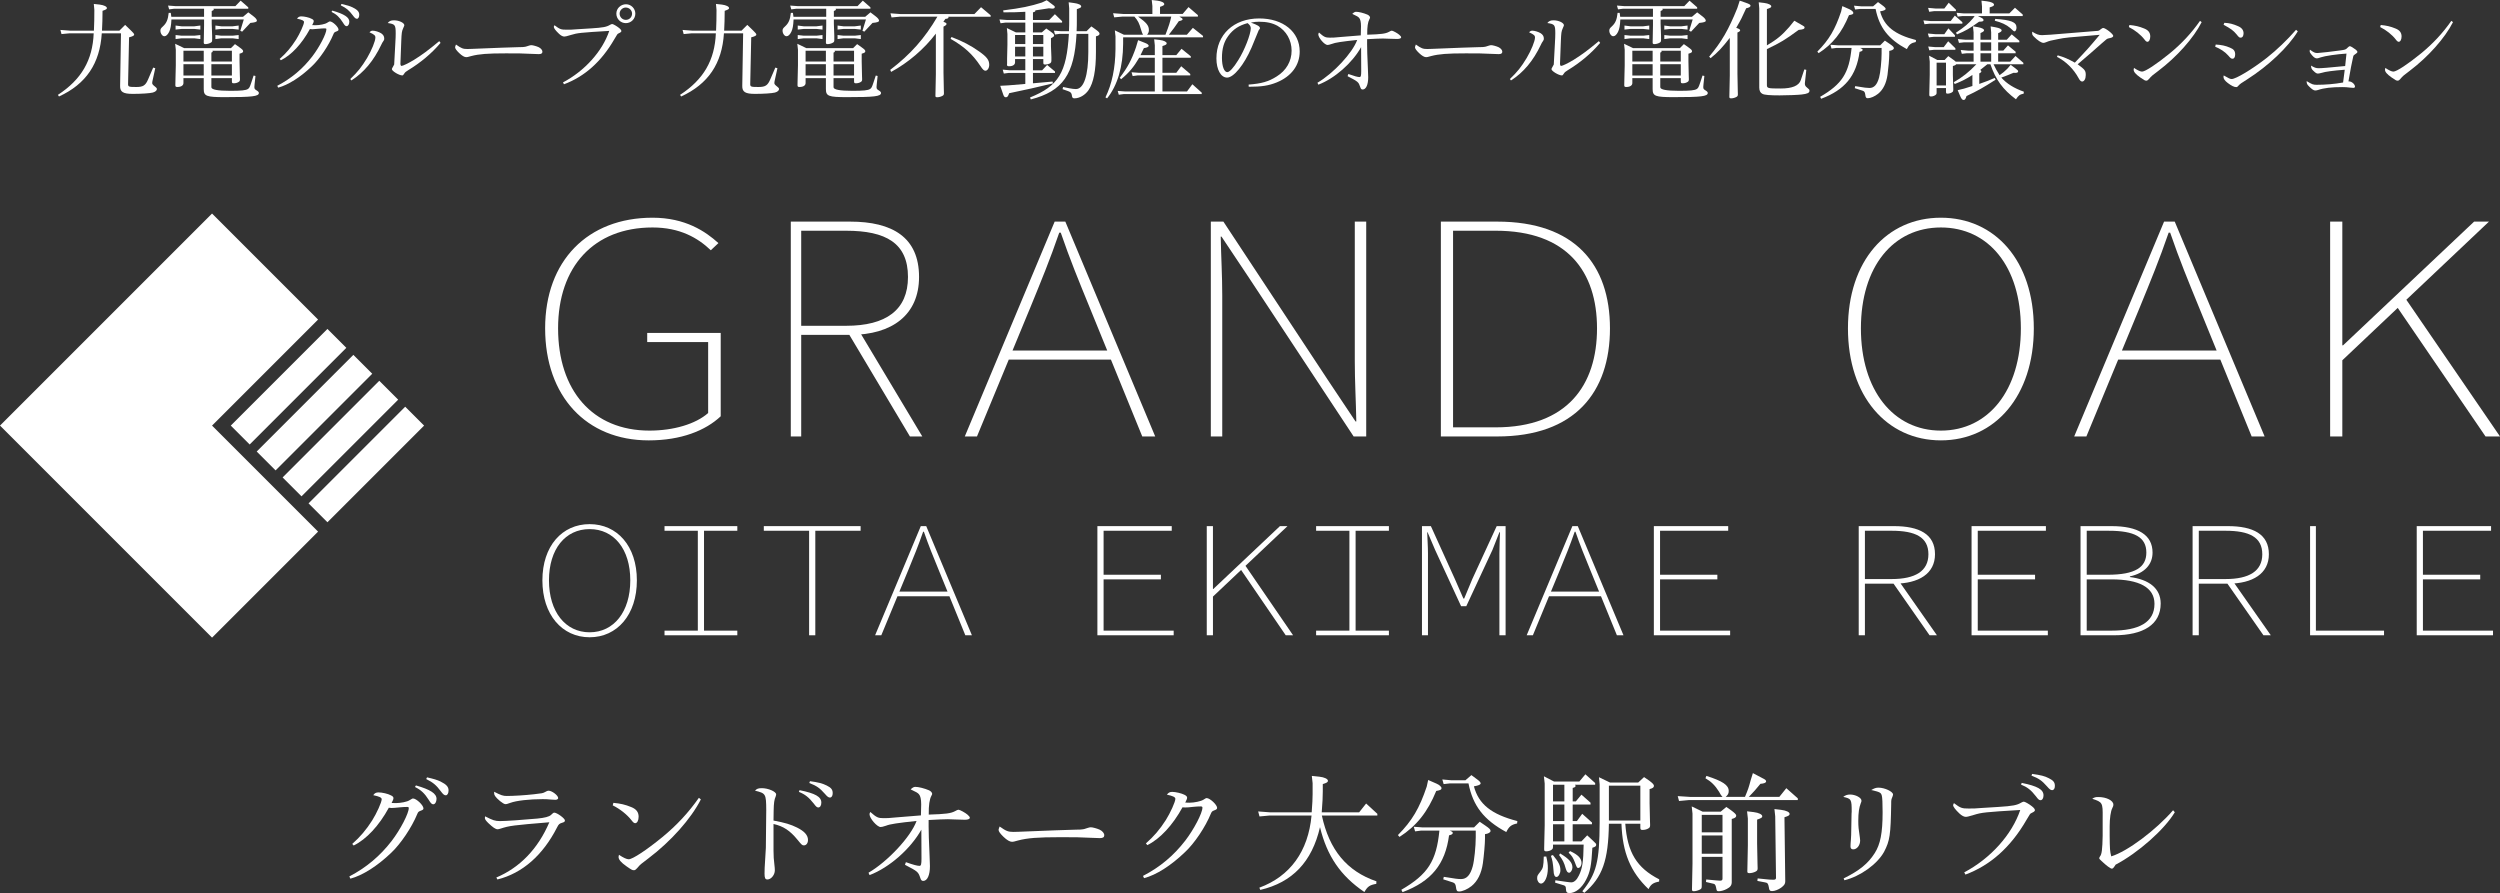 <?xml version="1.0" encoding="UTF-8"?>
<svg id="_レイヤー_2" data-name="レイヤー 2" xmlns="http://www.w3.org/2000/svg" viewBox="0 0 378.508 135.216">
  <rect x="0" y="0" width="378.508" height="135.216" fill="#333333" stroke="none"/>
  <defs>
    <style>
      .cls-1 {
        fill: #fff;
      }
    </style>
  </defs>
  <g id="_レイヤー_2-2" data-name="レイヤー 2">
    <g>
      <g>
        <path class="cls-1" d="M52.889,132.696c2.561-1.34,4.641-3.081,6.401-5.361,1.32-1.72,2.601-4.181,2.601-5.001,0-.12-.08-.16-.24-.16-.36,0-.72.02-1.1.06-.601.06-1.04.1-1.261.1-.08,0-.2-.02-.42-.04-1.48,2.721-3.401,4.781-5.321,5.721l-.22-.24c1.22-1.08,2.101-2.12,3.021-3.561.68-1.08,1.44-2.761,1.44-3.201,0-.26-.34-.42-1.28-.62.22-.32.44-.42.8-.42.52,0,1.44.2,1.86.44.28.12.4.26.4.42,0,.18-.08.34-.28.74.26.02.48.02.64.02.72,0,1.741-.2,2.081-.44.38-.22.42-.26.52-.26.5,0,1.581,1.02,1.581,1.5,0,.18-.1.24-.48.38-.26.1-.34.18-.46.48-.84,2.04-2.501,4.501-3.92,5.841-2.101,2.021-4.341,3.441-6.202,3.941l-.16-.34ZM62.971,118.913c2.22.64,3.121,1.24,3.121,2.041,0,.46-.22.82-.5.82-.2,0-.38-.16-.66-.64-.66-1.04-1.181-1.52-2.101-1.98l.14-.24ZM64.652,117.692c1.04.24,1.52.38,2.061.64.88.44,1.2.8,1.2,1.34,0,.44-.18.74-.42.74-.24,0-.42-.16-.76-.62-.68-.92-1.16-1.32-2.201-1.84l.12-.26Z"/>
        <path class="cls-1" d="M75.149,132.856c3.581-1.52,6.301-4.341,8.022-8.361-5.561.46-6.021.52-7.382.96-.2.06-.34.1-.44.1-.32,0-.7-.26-1.44-.96-.36-.36-.5-.56-.5-.76,0-.06.02-.14.04-.24,1.16.6,1.5.72,2.26.72.84,0,3.481-.18,5.642-.38q1.66-.16,2.06-.54c.26-.26.4-.36.5-.36.42,0,1.62.88,1.62,1.18,0,.18-.1.26-.38.34-.46.14-.56.22-.8.7-2.161,4.241-5.261,6.962-9.042,7.902l-.16-.3ZM74.809,119.873c1.06.54,1.34.64,1.92.64.98,0,2.7-.1,4.121-.26,1.26-.14,1.34-.16,1.641-.32.3-.18.44-.22.56-.22.52,0,1.46.72,1.46,1.12,0,.14-.18.26-.42.26-.18,0-.44-.02-.72-.04-.36-.04-.76-.06-1.2-.06-2.001,0-3.981.22-4.901.56-.56.2-.58.2-.76.2-.3,0-1.3-.8-1.58-1.28-.1-.16-.12-.24-.12-.5v-.1Z"/>
        <path class="cls-1" d="M92.869,121.553c1.06.1,1.78.26,2.701.64.76.3,1.12.76,1.12,1.46,0,.56-.22.98-.52.98-.16,0-.32-.12-.54-.42-.68-.88-1.74-1.72-2.861-2.28l.1-.38ZM106.113,121.033c-1.48,2.92-4.541,6.361-7.962,8.942-1.14.86-1.22.94-1.38,1.12-.52.6-.6.66-.8.66-.24,0-.38-.08-1.1-.58-.88-.62-1.22-1.04-1.22-1.44,0-.08.02-.18.06-.32.68.46,1.18.68,1.48.68.58,0,2.68-1.38,5.101-3.361,2.14-1.76,3.921-3.661,5.521-5.941l.3.24Z"/>
        <path class="cls-1" d="M117.111,124.234c1.8.34,2.581.58,3.561,1.06,1.12.56,1.661,1.16,1.661,1.88,0,.48-.26.82-.62.82-.26,0-.34-.08-.96-.84-1.14-1.4-2.141-2.06-3.641-2.4v4.041c0,.9.04,1.3.14,2.18.04.3.06.581.06.8,0,.68-.56,1.38-1.12,1.38-.34,0-.44-.22-.44-.9,0-.24,0-.54.02-.86.1-1.52.16-2.541.18-3.021l.06-5.722c-.019-2.46-.06-2.541-1.7-2.94.26-.3.5-.38,1.04-.38.96,0,2.16.52,2.16.94,0,.1-.04.2-.08.34-.2.44-.28.96-.3,2.16l-.02,1.46ZM121.052,119.633c2.38.48,3.3,1,3.3,1.88,0,.44-.18.74-.46.74-.2,0-.36-.14-.68-.58-.76-.96-1.32-1.4-2.26-1.78l.1-.26ZM122.632,118.272c1.3.18,1.9.34,2.541.66.68.34.9.62.9,1.16,0,.4-.16.66-.42.66-.22,0-.4-.14-.76-.56-.78-.88-1.22-1.2-2.361-1.64l.1-.28Z"/>
        <path class="cls-1" d="M131.49,132.136c2.92-1.701,6.421-5.461,7.281-7.842-2.84.3-4.04.48-4.621.72-.5.16-.66.2-.82.2-.54,0-1.68-1.32-1.68-1.92,0-.12.02-.2.12-.36.92.82,1.181.94,1.98.94.58,0,.78,0,1.98-.12.8-.08,1.601-.14,3.701-.3.02-.62.04-1.2.04-1.68,0-.76-.12-1.28-.34-1.52-.16-.2-.44-.36-1.26-.74.28-.26.48-.38.7-.38.5,0,1.38.22,2.081.52.28.12.48.36.48.54,0,.08-.02.1-.12.3-.28.52-.42,1.4-.4,2.84,2.581-.08,3.34-.18,3.981-.52.24-.14.42-.22.52-.22.2,0,1.04.46,1.36.74.24.2.36.36.36.48,0,.18-.28.3-.74.3-.36,0-.84-.02-1.42-.04-.42-.02-.8-.04-1.16-.04-.68,0-1.34.04-2.92.12v.98c0,.78.04,2.261.14,4.321.04.78.06,1.34.06,1.68,0,1.38-.4,2.241-1.02,2.241-.22,0-.34-.12-.44-.46-.32-.92-.36-.96-2.321-1.98l.14-.4c1.12.4,1.72.56,2.061.56.24,0,.3-.26.3-1.12l-.02-4.361c-1.62,2.9-4.841,5.741-7.841,6.881l-.16-.36Z"/>
        <path class="cls-1" d="M151.349,125.134c.98.7,1.3.82,2.08.82.22,0,.48,0,.78-.02,4.461-.18,7.442-.3,8.662-.32.58,0,.92-.02,1.1-.06l.2-.04c.16-.06.34-.12.5-.16.2-.08.38-.1.5-.1.26,0,.92.18,1.32.36.42.2.7.54.7.84,0,.3-.2.44-.66.44-.1,0-.7-.02-1.12-.04-2.121-.1-2.46-.1-4.901-.1-3.36,0-4.941.12-6.381.5-.66.18-.7.2-.9.2-.34,0-.78-.26-1.3-.76-.48-.46-.74-.82-.74-1.04,0-.1.02-.14.12-.42l.04-.1Z"/>
        <path class="cls-1" d="M173.051,132.616c2.561-1.32,4.641-3.061,6.401-5.341,1.32-1.72,2.601-4.181,2.601-5.001,0-.12-.08-.18-.24-.18-.36,0-.72.02-1.1.06-.6.08-1.04.1-1.26.1-.08,0-.2,0-.42-.02-1.48,2.701-3.401,4.781-5.321,5.721l-.22-.26c1.221-1.08,2.101-2.1,3.021-3.541.68-1.08,1.44-2.761,1.44-3.201,0-.26-.34-.44-1.28-.64.22-.3.44-.42.8-.42.52,0,1.44.22,1.86.44.28.14.4.28.4.44,0,.16-.08.32-.28.74.26.02.48.02.64.02.72,0,1.74-.22,2.081-.44.38-.24.42-.26.52-.26.5,0,1.581,1.02,1.581,1.48,0,.18-.1.26-.48.4-.26.1-.34.18-.46.46-.84,2.06-2.501,4.521-3.921,5.841-2.1,2.021-4.341,3.461-6.201,3.941l-.16-.34Z"/>
        <path class="cls-1" d="M208.374,133.816c-1.0.18-1.32.4-1.801,1.24-3.621-2.46-5.661-5.461-6.721-9.822-1.22,5.261-4.181,8.362-9.042,9.502l-.14-.34c4.661-1.72,7.402-5.501,7.902-10.922h-6.381l-1.5.14-.2-.76,1.861.14h6.241c.1-1.38.14-2.021.14-2.761v-1.66l-.12-1.1,1.14.12c.76.08,1.3.34,1.3.62,0,.2-.14.3-.78.5v1.12c0,.76-.04,1.64-.16,3.161h5.662l1.06-1.34,1.7,1.56v.26h-8.402c1.121,5.201,3.781,8.422,8.262,9.962l-.02.38Z"/>
        <path class="cls-1" d="M217.511,118.653c.42.18.74.48.74.68,0,.22-.14.3-.8.42-1.3,3.181-2.981,5.301-5.561,6.961l-.24-.28c2.16-2.181,3.26-4.061,4.361-7.342l.22-1,1.28.56ZM224.853,124.974c.7.48.82.62.82.84,0,.22-.36.42-.84.48v.66c0,.78-.16,2.581-.32,3.741-.22,1.54-.8,2.721-1.72,3.461-.6.48-1.38.82-1.9.82-.3,0-.4-.14-.46-.7-.06-.42-.18-.58-.48-.68l-1.44-.46.08-.38,1.8.28c.3.04.58.06.82.06.84,0,1.4-.6,1.76-1.92.24-.86.46-3.041.46-4.421v-1h-3.941c.38.16.46.22.46.36,0,.16-.14.26-.56.36-.58,4.381-2.68,6.961-7.042,8.602l-.18-.36c4.021-2.34,5.301-4.341,5.761-8.962h-2.781l-.9.12-.2-.7,1.34.1h7.782l.86-.86.82.56ZM218.572,118.713l-.2-.7,1.34.12h2.161l.9-.78,1.02.76c.24.18.38.38.38.48,0,.2-.3.34-1.02.46.72,2.701,2.64,4.241,6.581,5.261l-.04.36c-.88.18-1.22.46-1.64,1.3-3.401-1.84-5.041-3.961-5.721-7.361h-2.861l-.9.1Z"/>
        <path class="cls-1" d="M234.111,129.675c.18.78.24,1.141.24,1.781,0,1.26-.48,2.32-1.04,2.32-.3,0-.58-.38-.58-.8,0-.38.04-.44.48-1,.42-.54.48-.8.52-2.281l.38-.02ZM235.131,127.874v.32c0,.16-.02.26-.08.34-.18.22-.58.36-.94.36-.24,0-.32-.06-.32-.3v-.16l.02-.96.06-2.521v-6.321l-.12-1.101,1.54.8h3.821l.92-1.1,1.48,1.32v.26h-3.061c.08.08.1.14.1.18,0,.14-.14.24-.44.3v2.04h.48l.84-1.02,1.38,1.22v.28h-2.701v2.501h.64l.8-1.1,1.48,1.32v.26h-2.921v2.601h1.32l.88-.92.84.78c.48.44.52.5.52.66,0,.2-.16.32-.58.44-.14,2.701-.34,3.681-.96,4.861-.64,1.24-1.6,2.001-2.501,2.001-.4,0-.52-.14-.54-.62,0-.34-.08-.48-.34-.56l-1.3-.4.04-.36,1.661.24c.32.04.58.08.76.08.4,0,.82-.36,1.14-1.04.52-1.04.68-2.081.72-4.681h-4.641ZM235.111,129.455c.88,1.06,1.14,1.6,1.14,2.3,0,.5-.3,1.02-.6,1.02-.26,0-.42-.32-.44-.981-.1-1.18-.16-1.54-.4-2.22l.3-.12ZM235.131,121.333h1.72v-2.521h-1.72v2.521ZM235.131,124.314h1.72v-2.501h-1.72v2.501ZM235.131,127.394h1.72v-2.601h-1.72v2.601ZM236.211,129.215c1.36.82,1.86,1.4,1.86,2.121,0,.38-.26.8-.5.8-.24,0-.38-.2-.52-.66-.24-.86-.42-1.24-1-2.021l.16-.24ZM237.711,128.855c1.22.56,1.74,1.1,1.74,1.82,0,.4-.24.74-.52.74-.16,0-.22-.12-.5-.88-.28-.7-.42-.94-.94-1.44l.22-.24ZM248.913,117.652l.76.52c.54.4.74.621.74.8,0,.24-.18.38-.66.5v2.161l.06,2.681c.02.26.02.46.02.6,0,.28-.06.4-.28.52-.22.14-.56.22-.84.22-.32,0-.36-.06-.36-.44v-.5h-2.28c.32,4.361,1.74,6.682,5.141,8.422l-.02.34c-.88.16-1.26.42-1.601,1.141-2.74-2.621-3.94-5.502-4.101-9.902h-1.9c-.08,5.581-.981,8.122-3.721,10.462l-.3-.24c2.141-2.681,2.601-4.461,2.621-10.382v-5.781l-.1-1.1,1.66.8h4.281l.88-.82ZM243.593,124.234h4.761v-5.281h-4.761v5.281Z"/>
        <path class="cls-1" d="M266.793,117.793c.5.24.6.34.6.52,0,.2-.32.32-.86.36-.8.96-.92,1.12-1.76,1.98h4.621l1.06-1.32,1.74,1.54v.26h-16.483l-1.5.14-.2-.74,1.86.12h4.921l-.2-.24c-.04-.04-.16-.24-.32-.54-.62-.981-1.2-1.54-2.061-2.041l.14-.36c2.46.78,3.381,1.4,3.381,2.28,0,.38-.1.58-.46.9h2.921c.5-1.201.56-1.38.88-2.581l.32-1.02,1.4.74ZM261.371,122.173l.74.52c.54.4.76.62.76.8,0,.24-.2.38-.68.5v9.562c0,.46-.2.76-.76,1.04-.42.22-.86.34-1.22.34-.22,0-.3-.06-.34-.32-.1-.56-.18-.74-.4-.8l-1.18-.28.04-.38,1.5.14c.22.02.42.04.58.04.28,0,.38-.08.38-.3v-3.301h-3.141v4.301c0,.44-.02.5-.26.64-.26.14-.66.26-.94.26-.2,0-.28-.08-.28-.26,0-.08,0-.48.02-1l.06-2.96v-7.522l-.12-1.1,1.661.8h2.72l.86-.72ZM257.651,126.014h3.141v-2.641h-3.141v2.641ZM257.651,129.255h3.141v-2.761h-3.141v2.761ZM264.512,122.834l1.0.12c.8.1,1.3.36,1.3.64,0,.18-.14.28-.78.5v3.581l.06,3.041.02.74c0,.26-.06.36-.26.48-.28.16-.68.26-.98.26-.24,0-.32-.06-.32-.26,0-.06,0-.46.02-.981l.06-2.981v-4.041l-.12-1.1ZM268.653,122.494l1.02.12c.78.1,1.28.34,1.28.62,0,.2-.14.3-.78.5l.12,9.702c0,.38-.14.601-.62.96-.42.3-.98.52-1.38.52-.32,0-.44-.14-.48-.56-.1-.58-.2-.7-.58-.76l-1.16-.22.04-.38,1.8.18c.22.02.42.02.58.02.28,0,.4-.08.4-.28l-.12-9.322-.12-1.1Z"/>
        <path class="cls-1" d="M280.332,123.174c.02-.08.02-.18.02-.28,0-1.88-.06-1.98-1.28-2.24.32-.26.64-.36,1.04-.36.82,0,1.72.48,1.72.92,0,.12,0,.16-.1.38-.26.68-.38,1.44-.38,2.661,0,.88.04,1.26.24,2.581.02.18.04.32.04.42,0,.72-.48,1.34-1.04,1.34-.28,0-.42-.14-.42-.44,0-.24.02-.62.06-1.02.02-.26.02-.5.04-.72l.06-3.24ZM279.132,132.996c2.38-1.18,3.681-2.22,4.701-3.821.86-1.34,1.2-3.061,1.2-6.201,0-1.3-.04-2.241-.12-2.501-.12-.48-.3-.56-1.601-.86.44-.26.72-.36,1.1-.36.94,0,2.201.6,2.201,1.04,0,.04-.02.16-.1.36-.18.42-.18.46-.18,1.06-.08,4.741-.2,5.561-1.08,7.261-1.04,1.881-3.621,3.721-6.002,4.301l-.12-.28Z"/>
        <path class="cls-1" d="M297.391,132.076c3.981-2.101,7.222-5.701,8.482-9.442-5.321.32-5.841.38-7.002.74-.8.24-1.04.3-1.24.3-.28,0-.62-.18-.96-.5-.62-.58-.96-1.04-.96-1.261,0-.06.04-.18.12-.32,1,.76,1.22.82,2.22.82.7,0,1.08,0,1.92-.08,1.06-.06,1.9-.12,2.581-.16,2.201-.14,2.821-.26,3.481-.66.16-.08.28-.14.38-.14.16,0,.8.36,1.2.68.34.26.48.46.48.62,0,.12-.16.26-.44.38-.22.1-.26.14-.34.26-.04.04-.06.08-.52.86-2.36,4.081-5.441,6.841-9.222,8.242l-.18-.34ZM306.093,118.533c2.38.48,3.3,1,3.3,1.88,0,.44-.18.74-.46.74-.2,0-.36-.14-.68-.58-.76-.981-1.32-1.4-2.26-1.78l.1-.26ZM307.673,117.172c1.3.18,1.9.32,2.541.66.68.34.9.62.9,1.16,0,.4-.16.64-.42.64-.22,0-.4-.14-.76-.56-.78-.88-1.221-1.2-2.361-1.64l.1-.26Z"/>
        <path class="cls-1" d="M318.351,123.714c.02-2.181-.02-2.261-1.581-2.781.34-.22.48-.26.94-.26,1.22,0,2.26.54,2.26,1.141,0,.18,0,.2-.16.54-.24.44-.4,1.54-.4,2.741v1.46c.02,2.001.04,2.341.24,3.101,2.44-.74,6.741-3.961,9.362-6.982l.26.3c-1.54,2.601-5.561,6.161-8.962,7.941-.34.54-.42.601-.58.601-.2,0-.82-.46-1.56-1.161-.26-.22-.34-.34-.34-.42,0-.06.04-.16.12-.28.26-.3.36-1.04.4-3.121v-2.82Z"/>
      </g>
      <g>
        <g>
          <g>
            <g>
              <path class="cls-1" d="M82.12,87.87c0-5.208,2.99-8.514,7.152-8.514s7.152,3.306,7.152,8.514-2.99,8.614-7.152,8.614-7.152-3.406-7.152-8.614ZM95.428,87.87c0-4.758-2.492-7.762-6.156-7.762s-6.155,3.004-6.155,7.762,2.491,7.862,6.155,7.862,6.156-3.104,6.156-7.862Z"/>
              <path class="cls-1" d="M100.611,95.482h5.042v-15.124h-5.042v-.701h11.021v.701h-5.042v15.124h5.042v.701h-11.021v-.701Z"/>
              <path class="cls-1" d="M122.503,80.358h-6.859v-.701h14.656v.701h-6.859v15.825h-.938v-15.825Z"/>
              <path class="cls-1" d="M139.412,79.657h.821l6.918,16.526h-.997l-4.045-9.916c-.821-2.003-1.524-3.706-2.228-5.759h-.117c-.703,2.053-1.407,3.756-2.228,5.759l-4.104,9.916h-.938l6.918-16.526ZM135.484,89.573h8.588v.701h-8.588v-.701Z"/>
              <path class="cls-1" d="M166.149,79.657h11.256v.701h-10.318v6.66h8.676v.701h-8.676v7.763h10.611v.701h-11.549v-16.526Z"/>
              <path class="cls-1" d="M182.706,79.657h.938v9.515h.059l10.084-9.515h1.143l-11.285,10.667v5.859h-.938v-16.526ZM187.513,85.717l.645-.651,7.621,11.118h-1.114l-7.152-10.467Z"/>
              <path class="cls-1" d="M199.263,95.482h5.042v-15.124h-5.042v-.701h11.021v.701h-5.042v15.124h5.042v.701h-11.021v-.701Z"/>
              <path class="cls-1" d="M215.292,79.657h1.348l3.635,8.013,1.29,2.955h.117l1.231-2.955,3.693-8.013h1.348v16.526h-.938v-12.395c0-1.027.059-2.179.088-3.205h-.088l-1.055,2.679-3.957,8.514h-.791l-3.928-8.514-1.143-2.679h-.059c.029,1.026.118,2.178.118,3.205v12.395h-.909v-16.526Z"/>
              <path class="cls-1" d="M238.062,79.657h.821l6.918,16.526h-.997l-4.045-9.916c-.821-2.003-1.524-3.706-2.228-5.759h-.117c-.703,2.053-1.407,3.756-2.228,5.759l-4.104,9.916h-.938l6.918-16.526ZM234.135,89.573h8.588v.701h-8.588v-.701Z"/>
              <path class="cls-1" d="M250.399,79.657h11.256v.701h-10.318v6.66h8.676v.701h-8.676v7.763h10.611v.701h-11.549v-16.526Z"/>
              <path class="cls-1" d="M281.416,79.657h5.335c3.811,0,6.214,1.202,6.214,4.257,0,2.904-2.403,4.457-6.214,4.457h-4.397v7.812h-.938v-16.526ZM286.399,87.67c3.576,0,5.569-1.202,5.569-3.756,0-2.604-1.993-3.556-5.569-3.556h-4.045v7.311h4.045ZM287.571,88.07l5.686,8.113h-1.114l-5.628-8.063,1.055-.05Z"/>
              <path class="cls-1" d="M298.5,79.657h11.256v.701h-10.318v6.66h8.676v.701h-8.676v7.763h10.611v.701h-11.549v-16.526Z"/>
              <path class="cls-1" d="M314.999,79.657h4.69c3.986,0,6.214,1.302,6.214,4.006,0,1.752-1.143,3.105-3.429,3.606v.1c2.873.351,4.661,1.703,4.661,4.007,0,3.155-2.58,4.808-7.094,4.808h-5.042v-16.526ZM319.102,87.019c4.221,0,5.862-1.151,5.862-3.355,0-2.354-1.817-3.305-5.686-3.305h-3.341v6.66h3.166ZM319.688,95.482c4.162,0,6.507-1.252,6.507-4.057,0-2.504-2.345-3.706-6.507-3.706h-3.752v7.763h3.752Z"/>
              <path class="cls-1" d="M331.966,79.657h5.335c3.811,0,6.214,1.202,6.214,4.257,0,2.904-2.403,4.457-6.214,4.457h-4.397v7.812h-.938v-16.526ZM336.949,87.67c3.576,0,5.569-1.202,5.569-3.756,0-2.604-1.993-3.556-5.569-3.556h-4.045v7.311h4.045ZM338.121,88.07l5.686,8.113h-1.114l-5.628-8.063,1.055-.05Z"/>
              <path class="cls-1" d="M349.753,79.657h.879v15.825h10.318v.701h-11.197v-16.526Z"/>
              <path class="cls-1" d="M365.9,79.657h11.256v.701h-10.318v6.66h8.676v.701h-8.676v7.763h10.611v.701h-11.549v-16.526Z"/>
            </g>
            <g>
              <path class="cls-1" d="M82.535,49.719c0-10.252,6.458-16.757,16.261-16.757,4.959,0,8.015,2.07,9.976,3.844l-1.153,1.084c-1.961-1.873-4.671-3.45-8.823-3.45-8.88,0-14.3,5.914-14.3,15.279s5.189,15.476,13.839,15.476c3.633,0,6.978-.986,8.88-2.661v-10.744h-9.226v-1.38h11.129v12.617c-2.307,2.168-5.997,3.647-10.898,3.647-9.457,0-15.684-6.703-15.684-16.955Z"/>
              <path class="cls-1" d="M119.728,33.553h8.97c6.407,0,10.449,2.366,10.449,8.378,0,5.717-4.042,8.773-10.449,8.773h-7.393v15.377h-1.577v-32.529ZM128.107,49.325c6.013,0,9.364-2.366,9.364-7.393,0-5.126-3.352-6.998-9.364-6.998h-6.802v14.392h6.802ZM130.078,50.113l9.562,15.969h-1.873l-9.463-15.87,1.774-.098Z"/>
              <path class="cls-1" d="M159.68,33.553h1.614l13.609,32.529h-1.961l-7.957-19.517c-1.614-3.943-2.998-7.294-4.382-11.336h-.231c-1.384,4.042-2.768,7.393-4.382,11.336l-8.073,19.517h-1.845l13.608-32.529ZM151.953,53.07h16.895v1.38h-16.895v-1.38Z"/>
              <path class="cls-1" d="M183.323,33.553h1.903l15.8,23.953,4.21,6.309h.115c-.058-3.105-.231-6.062-.231-9.118v-21.144h1.73v32.529h-1.903l-15.8-23.953-4.209-6.309h-.116c.058,3.105.231,5.865.231,8.921v21.341h-1.73v-32.529Z"/>
              <path class="cls-1" d="M218.152,33.553h8.534c11.763,0,17.068,6.506,17.068,16.166s-5.305,16.363-17.068,16.363h-8.534v-32.529ZM226.456,64.702c10.841,0,15.338-6.407,15.338-14.983s-4.498-14.786-15.338-14.786h-6.458v29.769h6.458Z"/>
              <path class="cls-1" d="M279.786,49.719c0-10.252,5.882-16.757,14.07-16.757s14.07,6.506,14.07,16.757-5.882,16.955-14.07,16.955-14.07-6.703-14.07-16.955ZM305.965,49.719c0-9.364-4.901-15.279-12.109-15.279s-12.109,5.914-12.109,15.279,4.901,15.476,12.109,15.476,12.109-6.111,12.109-15.476Z"/>
              <path class="cls-1" d="M327.648,33.553h1.614l13.609,32.529h-1.961l-7.957-19.517c-1.614-3.943-2.998-7.294-4.382-11.336h-.231c-1.384,4.042-2.768,7.393-4.382,11.336l-8.073,19.517h-1.845l13.608-32.529ZM319.921,53.07h16.895v1.38h-16.895v-1.38Z"/>
              <path class="cls-1" d="M352.79,33.553h1.845v18.729h.116l19.836-18.729h2.249l-22.201,20.996v11.533h-1.845v-32.529ZM362.247,45.48l1.269-1.282,14.992,21.883h-2.191l-14.07-20.602Z"/>
            </g>
          </g>
          <g>
            <polygon class="cls-1" points="32.104 64.436 48.156 48.384 32.104 32.331 16.052 48.383 0 64.435 16.052 80.488 32.105 96.54 48.157 80.488 32.104 64.436"/>
            <rect class="cls-1" x="33.341" y="56.527" width="20.695" height="4.045" transform="translate(-28.605 48.041) rotate(-45)"/>
            <rect class="cls-1" x="37.265" y="60.451" width="20.695" height="4.045" transform="translate(-30.23 51.965) rotate(-45)"/>
            <rect class="cls-1" x="41.19" y="64.376" width="20.695" height="4.045" transform="translate(-31.856 55.89) rotate(-45)"/>
            <rect class="cls-1" x="45.114" y="68.3" width="20.695" height="4.045" transform="translate(-33.481 59.815) rotate(-45)"/>
          </g>
        </g>
        <g>
          <path class="cls-1" d="M18.07,4.644l.875-.876.843.81c.414.397.529.545.529.677,0,.132-.248.264-.776.397l-.149,7.007c-.017.479.083.512,1.256.512,1.025,0,1.388-.231,1.785-1.173l.76-1.768.314.099-.38,1.735c-.05.215-.083.38-.083.496,0,.182.083.281.479.595.149.116.231.215.231.33,0,.215-.248.43-.628.529-.463.116-1.735.199-3.008.199-1.487,0-1.95-.298-1.933-1.206l.132-7.965h-2.908c-.281,4.577-2.38,7.684-6.478,9.568l-.165-.248c3.553-2.314,5.255-5.239,5.42-9.32h-3.635l-1.24.116-.165-.628,1.537.116h3.536c.05-1.388.066-1.603.066-3.14l-.083-.909.909.099c.628.083,1.074.298,1.074.529,0,.149-.132.231-.661.413-.017,1.504-.017,1.719-.083,3.008h2.627Z"/>
          <path class="cls-1" d="M25.955,2.942c-.049.975-.132,1.421-.347,1.884-.215.43-.462.661-.727.661-.297,0-.595-.413-.595-.843,0-.248.066-.363.397-.661.529-.496.744-.992.859-2.033h.314c.033.298.033.347.083.595h4.957v-1.223h-4.544l-.744.099-.165-.578,1.107.083h9.089l.793-.826,1.157,1.008v.215h-5.271c.033.05.049.066.049.099,0,.099-.066.149-.314.248v.876h4.743l.793-.677.843.644c.314.248.463.463.463.628s-.281.264-.992.331c-.545.595-.644.694-1.239,1.322l-.281-.132c.265-.81.298-.925.529-1.718h-4.859v.628l.066,1.867v.595c0,.248-.033.331-.215.43-.215.132-.545.215-.793.215-.215,0-.264-.066-.264-.264l.017-.777.033-1.818v-.876h-4.941ZM35.572,6.676l.628.446c.512.363.611.479.611.644,0,.165-.132.248-.545.364v1.157l.049,2.214c.017.215.017.38.017.496,0,.231-.05.331-.231.43-.182.116-.446.182-.677.182-.281,0-.314-.033-.314-.363v-.413h-3.107v1.372q0,.545,2.842.545c1.669,0,2.38-.066,2.694-.281.198-.132.281-.264.512-.975l.347-1.058.281.066-.132,1.239c-.017.132-.033.264-.033.413,0,.281.05.363.331.529.248.149.347.264.347.397,0,.512-1.024.628-5.139.628-2.81,0-3.206-.149-3.206-1.223v-1.652h-3.074v.743c0,.364-.347.595-.925.595-.231,0-.298-.066-.298-.264v-.132l.017-.793.05-2.082v-2.363l-.099-.909,1.372.661h7.073l.611-.611ZM30.334,4.479l-.909-.099h-1.933l-.909.099v-.612l.909.116h1.933l.909-.116v.612ZM30.334,5.916l-.909-.116h-1.933l-.909.116v-.611l.909.099h1.933l.909-.099v.611ZM27.773,9.32h3.074v-1.636h-3.074v1.636ZM27.773,11.435h3.074v-1.718h-3.074v1.718ZM32.168,7.684c.033.033.033.066.033.099,0,.083-.05.132-.198.182v1.355h3.107v-1.636h-2.942ZM32.003,11.435h3.107v-1.718h-3.107v1.718ZM36.134,4.479l-.909-.099h-1.718l-.893.099v-.612l.893.116h1.718l.909-.116v.612ZM36.134,5.916l-.909-.116h-1.718l-.893.116v-.611l.893.099h1.718l.909-.099v.611Z"/>
          <path class="cls-1" d="M41.981,12.989c2.115-1.107,3.834-2.545,5.288-4.429,1.091-1.421,2.148-3.454,2.148-4.131,0-.099-.066-.132-.198-.132-.297,0-.595.017-.909.05-.496.05-.859.083-1.042.083-.066,0-.165-.017-.347-.033-1.223,2.248-2.81,3.95-4.396,4.726l-.182-.198c1.008-.893,1.735-1.752,2.495-2.942.562-.892,1.19-2.28,1.19-2.644,0-.215-.281-.347-1.058-.512.182-.264.364-.347.661-.347.43,0,1.19.165,1.537.364.231.099.331.215.331.347,0,.149-.066.281-.231.611.215.017.397.017.529.017.595,0,1.438-.165,1.719-.363.314-.182.347-.215.43-.215.413,0,1.306.843,1.306,1.24,0,.149-.083.198-.397.314-.215.083-.281.149-.38.397-.694,1.685-2.065,3.718-3.239,4.825-1.735,1.669-3.586,2.842-5.123,3.255l-.132-.281ZM50.31,1.603c1.834.529,2.578,1.025,2.578,1.685,0,.38-.182.677-.413.677-.165,0-.314-.132-.545-.529-.545-.859-.975-1.256-1.735-1.636l.116-.198ZM51.698.595c.859.198,1.256.314,1.702.529.727.363.992.661.992,1.107,0,.363-.149.612-.347.612s-.347-.132-.628-.512c-.561-.76-.959-1.091-1.818-1.52l.099-.215Z"/>
          <path class="cls-1" d="M53.034,11.964c1.14-1.091,1.719-1.818,2.545-3.189.694-1.173,1.256-2.561,1.256-3.09,0-.314-.165-.463-.893-.793.182-.198.298-.248.496-.248.347,0,.925.182,1.272.397.314.215.462.463.462.777,0,.215-.017.248-.198.512-.049.033-.148.231-.248.446-1.141,2.413-2.644,4.214-4.528,5.404l-.165-.215ZM59.859,6.379c.033-.463.05-.892.05-1.306,0-1.322-.099-1.421-1.206-1.586.231-.297.479-.413.942-.413.76,0,1.57.38,1.57.744,0,.066-.017.099-.182.479-.198.446-.231.661-.281,1.933l-.132,3.487c.033.182.083.264.166.264.215,0,1.123-.446,1.851-.893,1.239-.76,2.165-1.454,3.867-2.859l.198.265c-1.388,1.636-3.024,2.991-4.925,4.148-.347.215-.43.281-.595.529-.116.198-.182.248-.281.248-.479,0-1.57-.661-1.57-.942,0-.083.017-.116.347-.71l.182-3.388Z"/>
          <path class="cls-1" d="M69.036,6.742c.81.578,1.074.677,1.718.677.182,0,.397,0,.644-.017,3.685-.149,6.147-.248,7.156-.264.479,0,.76-.016.909-.05l.165-.033c.132-.05.281-.099.414-.132.165-.066.314-.083.413-.083.215,0,.76.149,1.09.297.347.165.579.446.579.694,0,.248-.166.363-.545.363-.083,0-.579-.016-.925-.033-1.752-.083-2.033-.083-4.049-.083-2.776,0-4.082.099-5.271.413-.545.149-.579.165-.744.165-.281,0-.644-.215-1.074-.628-.397-.38-.611-.677-.611-.859,0-.083.017-.116.099-.347l.033-.083Z"/>
          <path class="cls-1" d="M85.236,12.477c3.289-1.735,5.965-4.71,7.007-7.8-4.396.264-4.826.314-5.784.611-.661.199-.859.248-1.024.248-.231,0-.512-.149-.793-.413-.512-.479-.793-.859-.793-1.041,0-.05.033-.149.099-.264.826.628,1.008.677,1.835.677.578,0,.892,0,1.586-.066.875-.05,1.57-.099,2.131-.132,1.818-.116,2.33-.215,2.876-.545.132-.066.231-.116.314-.116.132,0,.661.297.992.562.281.215.397.38.397.512,0,.099-.132.215-.363.314-.182.083-.215.116-.281.215-.033.033-.049.066-.43.711-1.95,3.371-4.495,5.652-7.618,6.808l-.148-.281ZM96.192,2.066c0,.793-.644,1.438-1.438,1.438-.793,0-1.438-.644-1.438-1.438s.661-1.421,1.471-1.421c.76,0,1.405.644,1.405,1.421ZM93.812,2.066c0,.529.43.942.942.942.529,0,.942-.413.942-.942,0-.512-.43-.925-.959-.925-.496,0-.925.43-.925.925Z"/>
          <path class="cls-1" d="M112.267,4.644l.875-.876.843.81c.414.397.529.545.529.677,0,.132-.248.264-.776.397l-.149,7.007c-.017.479.083.512,1.256.512,1.025,0,1.388-.231,1.785-1.173l.76-1.768.314.099-.38,1.735c-.05.215-.083.38-.083.496,0,.182.083.281.479.595.149.116.231.215.231.33,0,.215-.248.43-.628.529-.463.116-1.735.199-3.008.199-1.487,0-1.95-.298-1.933-1.206l.132-7.965h-2.908c-.281,4.577-2.38,7.684-6.478,9.568l-.165-.248c3.553-2.314,5.255-5.239,5.42-9.32h-3.635l-1.239.116-.166-.628,1.537.116h3.536c.05-1.388.066-1.603.066-3.14l-.083-.909.909.099c.628.083,1.074.298,1.074.529,0,.149-.132.231-.661.413-.017,1.504-.017,1.719-.083,3.008h2.627Z"/>
          <path class="cls-1" d="M120.151,2.942c-.049.975-.132,1.421-.347,1.884-.215.43-.462.661-.727.661-.297,0-.595-.413-.595-.843,0-.248.066-.363.397-.661.529-.496.744-.992.859-2.033h.314c.033.298.033.347.083.595h4.957v-1.223h-4.544l-.744.099-.165-.578,1.107.083h9.089l.793-.826,1.157,1.008v.215h-5.271c.033.05.049.066.049.099,0,.099-.066.149-.314.248v.876h4.743l.793-.677.843.644c.314.248.463.463.463.628s-.281.264-.992.331c-.545.595-.644.694-1.239,1.322l-.281-.132c.264-.81.297-.925.528-1.718h-4.858v.628l.066,1.867v.595c0,.248-.033.331-.215.43-.215.132-.545.215-.793.215-.215,0-.264-.066-.264-.264l.017-.777.033-1.818v-.876h-4.941ZM129.769,6.676l.628.446c.512.363.611.479.611.644,0,.165-.132.248-.545.364v1.157l.049,2.214c.017.215.017.38.017.496,0,.231-.05.331-.231.43-.182.116-.446.182-.677.182-.281,0-.314-.033-.314-.363v-.413h-3.107v1.372q0,.545,2.842.545c1.669,0,2.38-.066,2.694-.281.198-.132.281-.264.512-.975l.347-1.058.281.066-.132,1.239c-.017.132-.033.264-.033.413,0,.281.05.363.331.529.248.149.347.264.347.397,0,.512-1.024.628-5.139.628-2.81,0-3.206-.149-3.206-1.223v-1.652h-3.074v.743c0,.364-.347.595-.925.595-.231,0-.298-.066-.298-.264v-.132l.017-.793.05-2.082v-2.363l-.099-.909,1.372.661h7.073l.611-.611ZM124.531,4.479l-.909-.099h-1.933l-.909.099v-.612l.909.116h1.933l.909-.116v.612ZM124.531,5.916l-.909-.116h-1.933l-.909.116v-.611l.909.099h1.933l.909-.099v.611ZM121.969,9.32h3.074v-1.636h-3.074v1.636ZM121.969,11.435h3.074v-1.718h-3.074v1.718ZM126.365,7.684c.033.033.033.066.033.099,0,.083-.049.132-.198.182v1.355h3.107v-1.636h-2.942ZM126.2,11.435h3.107v-1.718h-3.107v1.718ZM130.331,4.479l-.909-.099h-1.718l-.893.099v-.612l.893.116h1.718l.909-.116v.612ZM130.331,5.916l-.909-.116h-1.718l-.893.116v-.611l.893.099h1.718l.909-.099v.611Z"/>
          <path class="cls-1" d="M148.533,1.091l1.455,1.223v.215h-6.412c.017.033.033.066.033.099,0,.132-.165.215-.479.231l-.298.446c.331.099.479.198.479.314,0,.132-.132.248-.463.413v6.957l.05,2.512.017.611c0,.215-.05.298-.215.397-.231.132-.545.215-.81.215-.198,0-.264-.05-.264-.215,0-.05,0-.38.017-.81l.049-2.462v-6.147c-1.785,2.347-4.197,4.412-6.775,5.8l-.132-.314c3.074-2.346,5.222-4.776,7.139-8.048h-5.701l-1.239.116-.166-.628,1.537.116h11.171l1.008-1.041ZM144.055,5.602c1.603.595,2.958,1.306,4.181,2.181,1.173.826,1.537,1.305,1.537,2.033,0,.479-.265.892-.579.892-.215,0-.413-.182-.776-.744-1.173-1.768-2.462-2.925-4.495-4.082l.132-.281Z"/>
          <path class="cls-1" d="M159.417,12.626c-2.991.71-3.47.826-6.627,1.487-.165.479-.264.612-.496.612-.198,0-.298-.099-.413-.446l-.446-1.289,1.239-.066,2.562-.215v-1.669h-2.512l-.744.099-.166-.595,1.091.099h2.33v-1.702h-1.553v.496c0,.363-.331.595-.909.595-.248,0-.314-.066-.314-.264l.017-.132v-.777l.05-2.099v-1.603l-.083-.909,1.372.661h1.421v-1.487h-3.008l-.744.099-.165-.578,1.107.083h2.81v-1.239c-1.405.066-1.652.083-3.305.083l-.049-.297c2.792-.347,4.098-.628,5.866-1.19l.727-.347.777.578c.397.281.446.33.446.463,0,.149-.149.231-.364.231-.148,0-.314-.017-.529-.05-.909.149-1.058.165-2.049.314.016.165-.05.215-.364.297v1.157h2.462l.859-.876,1.09,1.058v.215h-4.412v1.487h1.338l.678-.595.611.43c.43.314.579.463.579.628,0,.132-.116.231-.479.413v1.223l.066,1.653v.479c0,.248-.05.347-.215.463-.199.099-.463.165-.694.165-.281,0-.314-.033-.314-.347v-.479h-1.57v1.702h1.388l.76-.81,1.19.992v.215h-3.338v1.57l2.975-.264.049.281ZM153.683,6.676h1.553v-1.372h-1.553v1.372ZM153.683,8.544h1.553v-1.471h-1.553v1.471ZM160.475,5.123l-.744.099-.165-.579,1.091.083h1.19c.033-.777.033-1.206.033-1.719v-1.752l-.083-.909.826.116c.644.083,1.074.281,1.074.512,0,.165-.132.231-.661.413v1.619c0,.612,0,.992-.033,1.719h1.504l.727-.727.628.446c.446.314.612.496.612.661,0,.182-.149.297-.545.397v2.396c0,2.76-.364,4.644-1.124,5.751-.512.744-1.355,1.24-2.131,1.24-.248,0-.347-.099-.38-.397-.049-.397-.165-.545-.578-.694l-.843-.297.083-.331.959.199c.38.066.71.116.975.116,1.206,0,1.884-2.049,1.884-5.585v-2.776h-1.785c-.314,6.147-2.083,8.676-6.924,9.932l-.116-.298c4.313-1.752,5.536-3.735,5.883-9.634h-1.355ZM156.393,6.676h1.57v-1.372h-1.57v1.372ZM156.393,8.544h1.57v-1.471h-1.57v1.471Z"/>
          <path class="cls-1" d="M174.375,0l.843.099c.644.083,1.058.298,1.058.529,0,.149-.116.231-.644.413v1.074h3.421l.892-1.041,1.421,1.223v.215h-2.81c.364.198.496.314.496.397,0,.132-.182.215-.579.298-.661.959-.76,1.107-1.504,2.049h2.727l.909-1.041,1.537,1.223v.215h-12.096v.959c-.017,3.487-.843,6.313-2.429,8.279l-.248-.149c.992-2.049,1.487-4.412,1.52-7.304v-1.934l-.099-.909,1.372.661h2.892c-.132-.248-.165-.347-.297-.777-.281-.992-.479-1.372-1.008-1.967h-1.818l-1.239.116-.166-.628,1.537.116h4.412V.909l-.099-.909ZM174.738,5.949l.843.099c.644.083,1.058.297,1.058.512,0,.165-.116.248-.644.413v1.372h2.099l.793-.958,1.405,1.14v.215h-4.296v2.28h2.099l.744-.992,1.372,1.173v.215h-4.214v2.429h3.718l.81-1.091,1.421,1.272v.215h-11.815l-.744.099-.165-.578,1.107.083h4.511v-2.429h-2.611l-.744.099-.165-.578,1.107.083h2.413v-2.28h-2.363c-.826,1.421-1.554,2.28-2.743,3.255l-.198-.231c1.173-1.537,1.785-2.677,2.445-4.578l.331-1.107,1.041.413c.347.132.562.297.562.429,0,.182-.264.298-.727.363l-.512,1.058h2.165v-1.487l-.099-.909ZM172.309,2.512c1.306.942,1.636,1.372,1.636,2.049,0,.248-.05.413-.265.694h2.776c.529-1.372.71-1.95.876-2.743h-5.024Z"/>
          <path class="cls-1" d="M189.041,12.807c1.95-.149,3.024-.446,4.264-1.239,1.438-.893,2.248-2.297,2.248-3.9,0-1.586-.81-3.008-2.148-3.768-.76-.413-1.62-.612-2.809-.612-.446,0-.661.033-1.206.132,1.041.38,1.372.578,1.372.859,0,.05-.033.099-.099.182-.099.116-.099.132-.165.297-.083.231-.628,1.554-1.008,2.446-1.14,2.627-2.71,4.544-3.702,4.544-.942,0-1.62-1.206-1.62-2.908,0-3.603,2.627-6.048,6.478-6.048,3.636,0,6.131,2.033,6.131,5.007,0,2.082-1.256,3.768-3.47,4.676-1.223.496-2.297.661-4.247.661l-.017-.331ZM185.967,5.437c-.661.892-.959,1.933-.959,3.321,0,1.289.331,2.165.81,2.165.331,0,.942-.644,1.669-1.835.942-1.487,1.884-3.917,1.884-4.809,0-.215-.099-.413-.281-.595-.05-.033-.198-.182-.198-.182-1.306.347-2.198.942-2.925,1.934Z"/>
          <path class="cls-1" d="M199.466,12.526c2.413-1.405,5.305-4.511,6.015-6.478-2.346.248-3.338.397-3.817.595-.413.132-.545.165-.677.165-.446,0-1.388-1.091-1.388-1.586,0-.099.017-.165.099-.298.76.677.975.777,1.636.777.479,0,.644,0,1.636-.099.661-.066,1.322-.116,3.057-.248.017-.512.033-.992.033-1.388,0-.628-.099-1.058-.281-1.256-.132-.165-.364-.297-1.042-.611.231-.215.397-.314.579-.314.413,0,1.14.182,1.719.429.231.099.397.298.397.446,0,.066-.017.083-.099.248-.231.43-.347,1.157-.331,2.347,2.132-.066,2.76-.149,3.289-.43.198-.116.347-.182.43-.182.165,0,.859.38,1.123.612.198.165.297.297.297.397,0,.149-.231.248-.611.248-.297,0-.694-.017-1.173-.033-.347-.016-.661-.033-.959-.033-.561,0-1.107.033-2.413.099v.81c0,.644.033,1.867.116,3.569.033.644.05,1.107.05,1.388,0,1.14-.331,1.851-.843,1.851-.182,0-.281-.099-.364-.38-.265-.76-.297-.793-1.917-1.636l.116-.331c.925.331,1.421.463,1.702.463.198,0,.248-.215.248-.925l-.017-3.603c-1.339,2.396-3.999,4.743-6.478,5.685l-.132-.298Z"/>
          <path class="cls-1" d="M214.365,6.742c.81.578,1.074.677,1.718.677.182,0,.397,0,.644-.017,3.685-.149,6.147-.248,7.156-.264.479,0,.76-.016.909-.05l.165-.033c.132-.05.281-.099.414-.132.165-.066.314-.083.413-.083.215,0,.76.149,1.09.297.347.165.579.446.579.694,0,.248-.166.363-.545.363-.083,0-.579-.016-.925-.033-1.752-.083-2.033-.083-4.049-.083-2.776,0-4.082.099-5.271.413-.545.149-.579.165-.744.165-.281,0-.644-.215-1.074-.628-.397-.38-.611-.677-.611-.859,0-.083.017-.116.099-.347l.033-.083Z"/>
          <path class="cls-1" d="M228.602,11.964c1.14-1.091,1.719-1.818,2.545-3.189.694-1.173,1.256-2.561,1.256-3.09,0-.314-.165-.463-.893-.793.182-.198.298-.248.496-.248.347,0,.925.182,1.272.397.314.215.462.463.462.777,0,.215-.017.248-.198.512-.049.033-.148.231-.248.446-1.141,2.413-2.644,4.214-4.528,5.404l-.165-.215ZM235.426,6.379c.033-.463.05-.892.05-1.306,0-1.322-.099-1.421-1.206-1.586.231-.297.479-.413.942-.413.76,0,1.57.38,1.57.744,0,.066-.017.099-.182.479-.198.446-.231.661-.281,1.933l-.132,3.487c.033.182.083.264.166.264.215,0,1.123-.446,1.851-.893,1.239-.76,2.165-1.454,3.867-2.859l.198.265c-1.388,1.636-3.024,2.991-4.925,4.148-.347.215-.43.281-.595.529-.116.198-.182.248-.281.248-.479,0-1.57-.661-1.57-.942,0-.083.017-.116.347-.71l.182-3.388Z"/>
          <path class="cls-1" d="M245.322,2.942c-.049.975-.132,1.421-.347,1.884-.215.43-.462.661-.727.661-.297,0-.595-.413-.595-.843,0-.248.066-.363.397-.661.529-.496.744-.992.859-2.033h.314c.033.298.033.347.083.595h4.957v-1.223h-4.544l-.744.099-.165-.578,1.107.083h9.089l.793-.826,1.157,1.008v.215h-5.271c.033.05.049.066.049.099,0,.099-.066.149-.314.248v.876h4.743l.793-.677.843.644c.314.248.463.463.463.628s-.281.264-.992.331c-.545.595-.644.694-1.239,1.322l-.281-.132c.265-.81.298-.925.529-1.718h-4.859v.628l.066,1.867v.595c0,.248-.033.331-.215.43-.215.132-.545.215-.793.215-.215,0-.264-.066-.264-.264l.017-.777.033-1.818v-.876h-4.941ZM254.94,6.676l.628.446c.512.363.611.479.611.644,0,.165-.132.248-.545.364v1.157l.049,2.214c.017.215.017.38.017.496,0,.231-.05.331-.231.43-.182.116-.446.182-.677.182-.281,0-.314-.033-.314-.363v-.413h-3.107v1.372q0,.545,2.842.545c1.669,0,2.38-.066,2.694-.281.198-.132.281-.264.512-.975l.347-1.058.281.066-.132,1.239c-.017.132-.033.264-.033.413,0,.281.05.363.331.529.248.149.347.264.347.397,0,.512-1.024.628-5.139.628-2.81,0-3.206-.149-3.206-1.223v-1.652h-3.074v.743c0,.364-.347.595-.925.595-.231,0-.298-.066-.298-.264v-.132l.017-.793.05-2.082v-2.363l-.099-.909,1.372.661h7.073l.611-.611ZM249.701,4.479l-.909-.099h-1.933l-.909.099v-.612l.909.116h1.933l.909-.116v.612ZM249.701,5.916l-.909-.116h-1.933l-.909.116v-.611l.909.099h1.933l.909-.099v.611ZM247.14,9.32h3.074v-1.636h-3.074v1.636ZM247.14,11.435h3.074v-1.718h-3.074v1.718ZM251.535,7.684c.033.033.033.066.033.099,0,.083-.05.132-.198.182v1.355h3.107v-1.636h-2.942ZM251.37,11.435h3.107v-1.718h-3.107v1.718ZM255.501,4.479l-.909-.099h-1.718l-.893.099v-.612l.893.116h1.718l.909-.116v.612ZM255.501,5.916l-.909-.116h-1.718l-.893.116v-.611l.893.099h1.718l.909-.099v.611Z"/>
          <path class="cls-1" d="M264.31.413c.529.182.727.298.727.446,0,.182-.215.297-.661.397-.628,1.388-.727,1.603-1.504,2.958.413.132.595.248.595.38,0,.099-.116.215-.413.331v6.23l.049,2.512c.017.281.017.496.017.611,0,.215-.05.298-.215.397-.231.132-.545.215-.81.215-.182,0-.265-.05-.265-.215l.017-.826.05-2.446v-5.668c-1.141,1.471-1.801,2.181-2.909,3.074l-.215-.231c1.917-2.297,2.925-4.049,4.264-7.354l.363-1.124.909.314ZM266.276.347l.826.099c.644.083,1.074.297,1.074.512,0,.165-.132.248-.661.413v5.503c1.57-.942,2.281-1.537,3.372-2.776l.776-.959.925.529c.562.314.628.363.628.479,0,.231-.199.314-.893.38-2.049,1.504-2.76,1.933-4.809,2.908v5.42c0,.512.132.545,2.083.545q2.611,0,3.041-1.256l.545-1.636.297.066-.215,2v.132c0,.198.099.38.297.529.364.297.397.331.397.512,0,.314-.314.463-1.19.562-.496.066-2.297.132-3.338.132-1.438,0-2.313-.066-2.594-.231-.314-.149-.479-.479-.479-.942V1.256l-.083-.909Z"/>
          <path class="cls-1" d="M279.991,1.388c.347.149.611.397.611.562,0,.182-.116.248-.661.347-1.074,2.627-2.462,4.379-4.594,5.751l-.198-.231c1.785-1.801,2.693-3.354,3.603-6.065l.182-.826,1.058.463ZM286.056,6.61c.578.397.677.512.677.694,0,.182-.297.347-.694.397v.545c0,.644-.132,2.132-.265,3.09-.182,1.272-.661,2.247-1.421,2.859-.496.397-1.141.677-1.57.677-.248,0-.33-.116-.38-.578-.049-.347-.149-.479-.397-.562l-1.19-.38.066-.314,1.487.231c.248.033.479.05.678.05.694,0,1.157-.496,1.454-1.586.198-.71.38-2.512.38-3.652v-.826h-3.256c.314.132.38.182.38.298,0,.132-.116.215-.463.297-.479,3.619-2.214,5.751-5.817,7.106l-.148-.298c3.321-1.933,4.379-3.586,4.759-7.403h-2.297l-.744.099-.165-.578,1.107.083h6.429l.71-.711.678.463ZM280.867,1.438l-.166-.578,1.107.099h1.785l.744-.644.843.628c.198.149.314.314.314.397,0,.165-.248.281-.843.38.595,2.231,2.181,3.503,5.436,4.346l-.033.297c-.727.149-1.008.38-1.355,1.074-2.81-1.52-4.165-3.272-4.727-6.081h-2.363l-.744.083Z"/>
          <path class="cls-1" d="M295.969,2.363l1.14.992v.231h-4.991l-.744.083-.165-.578,1.107.099h3.024l.628-.826ZM294.994,4.297l.992,1.041v.231h-3.189l-.744.083-.166-.578,1.107.099h1.388l.611-.876ZM295.043.413l1.091,1.058v.215h-3.305l-.744.099-.165-.595,1.107.099h1.355l.661-.876ZM294.961,6.247l1.091,1.058v.231h-3.206l-.744.083-.165-.578,1.107.099h1.24l.677-.892ZM299.67,12.708c1.123-.397,1.289-.463,2.33-.909l.148.264c-1.9,1.223-2.76,1.702-4.412,2.479-.132.446-.231.595-.446.595-.182,0-.331-.165-.512-.595l-.38-.892.959-.231,1.272-.397v-1.669c-.975.628-1.537.909-2.677,1.372l-.149-.281c1.272-.711,2.347-1.57,3.421-2.71h-3.057c-.099.132-.198.182-.496.264v1.339l.049,1.752.017.463c0,.182-.033.297-.116.363-.149.149-.496.264-.744.264-.215,0-.248-.05-.248-.347v-.496h-1.421v.677c0,.149-.017.215-.066.281-.165.182-.479.314-.776.314-.198,0-.265-.066-.265-.264v-.132l.017-.777.05-2.099v-2l-.099-.909,1.256.661h1.09l.562-.595.611.446c.149.083.413.298.512.397h2.71v-1.272h-1.041l-.744.083-.166-.578,1.091.099h.859v-1.256h-1.471l-.744.083-.166-.579,1.107.099h1.272v-1.124l-.099-.909.744.132c.628.116.942.281.942.479,0,.132-.182.264-.545.413v1.008h1.62v-1.107l-.083-.909.728.132c.628.116.942.281.942.479,0,.132-.166.281-.529.413v.992h1.305l.744-.81,1.157.975v.231h-3.206v1.256h.776l.711-.793,1.157.959v.231h-2.644v1.272h1.834l.793-.859,1.19,1.041v.215h-4.512c.331.711.413.843.909,1.653.578-.413.661-.479,1.173-.975l.512-.595.744.562c.331.248.38.314.38.43,0,.149-.148.231-.43.231-.049,0-.165,0-.264-.017-.909.38-1.041.43-1.851.727.793.909,1.967,1.636,3.404,2.132l-.017.297c-.595.132-.777.264-1.173.859-1.983-1.487-3.057-2.941-3.867-5.305h-.463l-1.074.859c.116.083.166.149.166.231,0,.099-.083.182-.314.297v1.586ZM293.209,12.94h1.421v-3.454h-1.421v3.454ZM300.084,1.008l-.083-.909.826.099c.644.083,1.074.281,1.074.512,0,.165-.132.248-.661.413v.909h2.975l.859-.859,1.173,1.025v.231h-6.792l.661.331c.115.066.198.182.198.281,0,.182-.149.231-.678.248-1.454,1.041-2.082,1.405-3.338,1.917l-.166-.248c1.405-.959,1.868-1.339,2.595-2.198l.248-.331h-1.834l-.744.083-.166-.578,1.107.099h2.743v-1.025ZM299.852,7.668h1.62v-1.256h-1.62v1.256ZM299.852,9.337h1.62v-1.272h-1.62v1.272ZM302.083,2.859c2.413.165,3.222.496,3.222,1.306,0,.314-.132.578-.297.578-.132,0-.148-.033-.661-.512-.579-.496-1.339-.843-2.33-1.091l.066-.281Z"/>
          <path class="cls-1" d="M307.677,4.793c.661.413,1.008.529,1.487.529.264,0,.595-.017,1.256-.066,3.982-.331,6.759-.562,6.924-.562.38-.017.446-.033.694-.248.165-.132.314-.215.38-.215.364,0,1.537.925,1.537,1.206,0,.132-.182.264-.446.314-.397.083-.446.099-.579.198-.115.083-.479.397-.81.694-1.14,1.024-1.702,1.504-3.553,3.09,1.123.826,1.223.975,1.223,1.636,0,.562-.231.975-.545.975-.182,0-.347-.149-.529-.496-.76-1.405-1.933-2.561-3.289-3.239l.116-.231c.975.281,1.487.496,2.595,1.107,1.867-1.967,2.132-2.264,3.768-4.214-5.073.413-5.189.429-6.279.644-1.256.248-1.272.248-1.851.479-.165.066-.297.099-.38.099-.331,0-.859-.347-1.455-.942-.215-.215-.264-.314-.264-.545v-.215Z"/>
          <path class="cls-1" d="M322.399,3.784c.876.083,1.471.215,2.231.529.628.248.926.628.926,1.206,0,.463-.182.81-.43.81-.132,0-.265-.099-.446-.347-.562-.727-1.438-1.421-2.363-1.884l.083-.314ZM333.338,3.355c-1.223,2.413-3.752,5.255-6.577,7.387-.942.711-1.008.777-1.14.925-.43.496-.496.545-.661.545-.198,0-.314-.066-.909-.479-.727-.512-1.008-.859-1.008-1.19,0-.066.017-.149.05-.264.562.38.975.562,1.223.562.479,0,2.214-1.14,4.214-2.776,1.769-1.454,3.239-3.024,4.561-4.908l.248.198Z"/>
          <path class="cls-1" d="M335.468,6.742c.859.05,1.487.182,2.132.463.595.231.81.512.81,1.041,0,.397-.148.644-.397.644-.198,0-.297-.066-.661-.496-.479-.545-1.19-1.008-1.966-1.322l.083-.331ZM347.895,4.743c-1.454,2.396-4.445,5.222-7.685,7.288-.843.512-1.09.71-1.239.876-.198.231-.264.281-.397.281-.314,0-.727-.198-1.289-.628-.43-.331-.644-.628-.644-.909,0-.05.017-.132.033-.231.744.43.975.545,1.206.545.644,0,3.14-1.504,5.338-3.222,1.504-1.19,3.074-2.694,4.412-4.231l.265.231ZM336.774,3.454c.777.033,1.338.182,2.082.512.545.231.826.595.826,1.074,0,.413-.165.661-.446.661-.182,0-.265-.05-.612-.496-.479-.578-.859-.859-1.966-1.454l.116-.297Z"/>
          <path class="cls-1" d="M354.999,10.56c-1.636.116-2.991.297-3.47.463-.38.099-.479.116-.611.116-.182,0-.363-.116-.71-.463-.231-.215-.281-.347-.314-.744.529.314.76.397,1.157.397.496,0,1.289-.066,4.016-.331l.198-1.884c-1.405.083-3.322.363-3.867.562-.446.149-.496.165-.612.165-.231,0-.446-.132-.76-.496-.248-.281-.33-.429-.33-.578,0-.066,0-.149.033-.248.579.43.777.512,1.141.512.281,0,2.561-.264,3.47-.397.727-.099.826-.132,1.058-.38.165-.165.297-.264.363-.264.132,0,.529.231.909.529.165.132.248.248.248.347,0,.099-.083.182-.314.33-.215.132-.264.182-.314.347-.148.562-.496,2.396-.727,3.784h.099c.397,0,.893.43.893.793,0,.116-.099.182-.265.182-.116,0-.264-.017-.43-.033-.479-.066-.859-.083-1.239-.083-1.603,0-2.776.132-3.685.446-.166.05-.297.066-.413.066-.215,0-.496-.182-.925-.611-.298-.298-.364-.413-.364-.81.81.496.975.562,1.52.562,1.289,0,2.743-.116,3.999-.347l.248-1.933Z"/>
          <path class="cls-1" d="M360.449,3.784c.876.083,1.471.215,2.231.529.628.248.926.628.926,1.206,0,.463-.182.81-.43.81-.132,0-.265-.099-.446-.347-.562-.727-1.438-1.421-2.363-1.884l.083-.314ZM371.389,3.355c-1.223,2.413-3.752,5.255-6.577,7.387-.942.711-1.008.777-1.14.925-.43.496-.496.545-.661.545-.198,0-.314-.066-.909-.479-.727-.512-1.008-.859-1.008-1.19,0-.066.017-.149.05-.264.562.38.975.562,1.223.562.479,0,2.214-1.14,4.214-2.776,1.769-1.454,3.239-3.024,4.561-4.908l.248.198Z"/>
        </g>
      </g>
    </g>
  </g>
</svg>